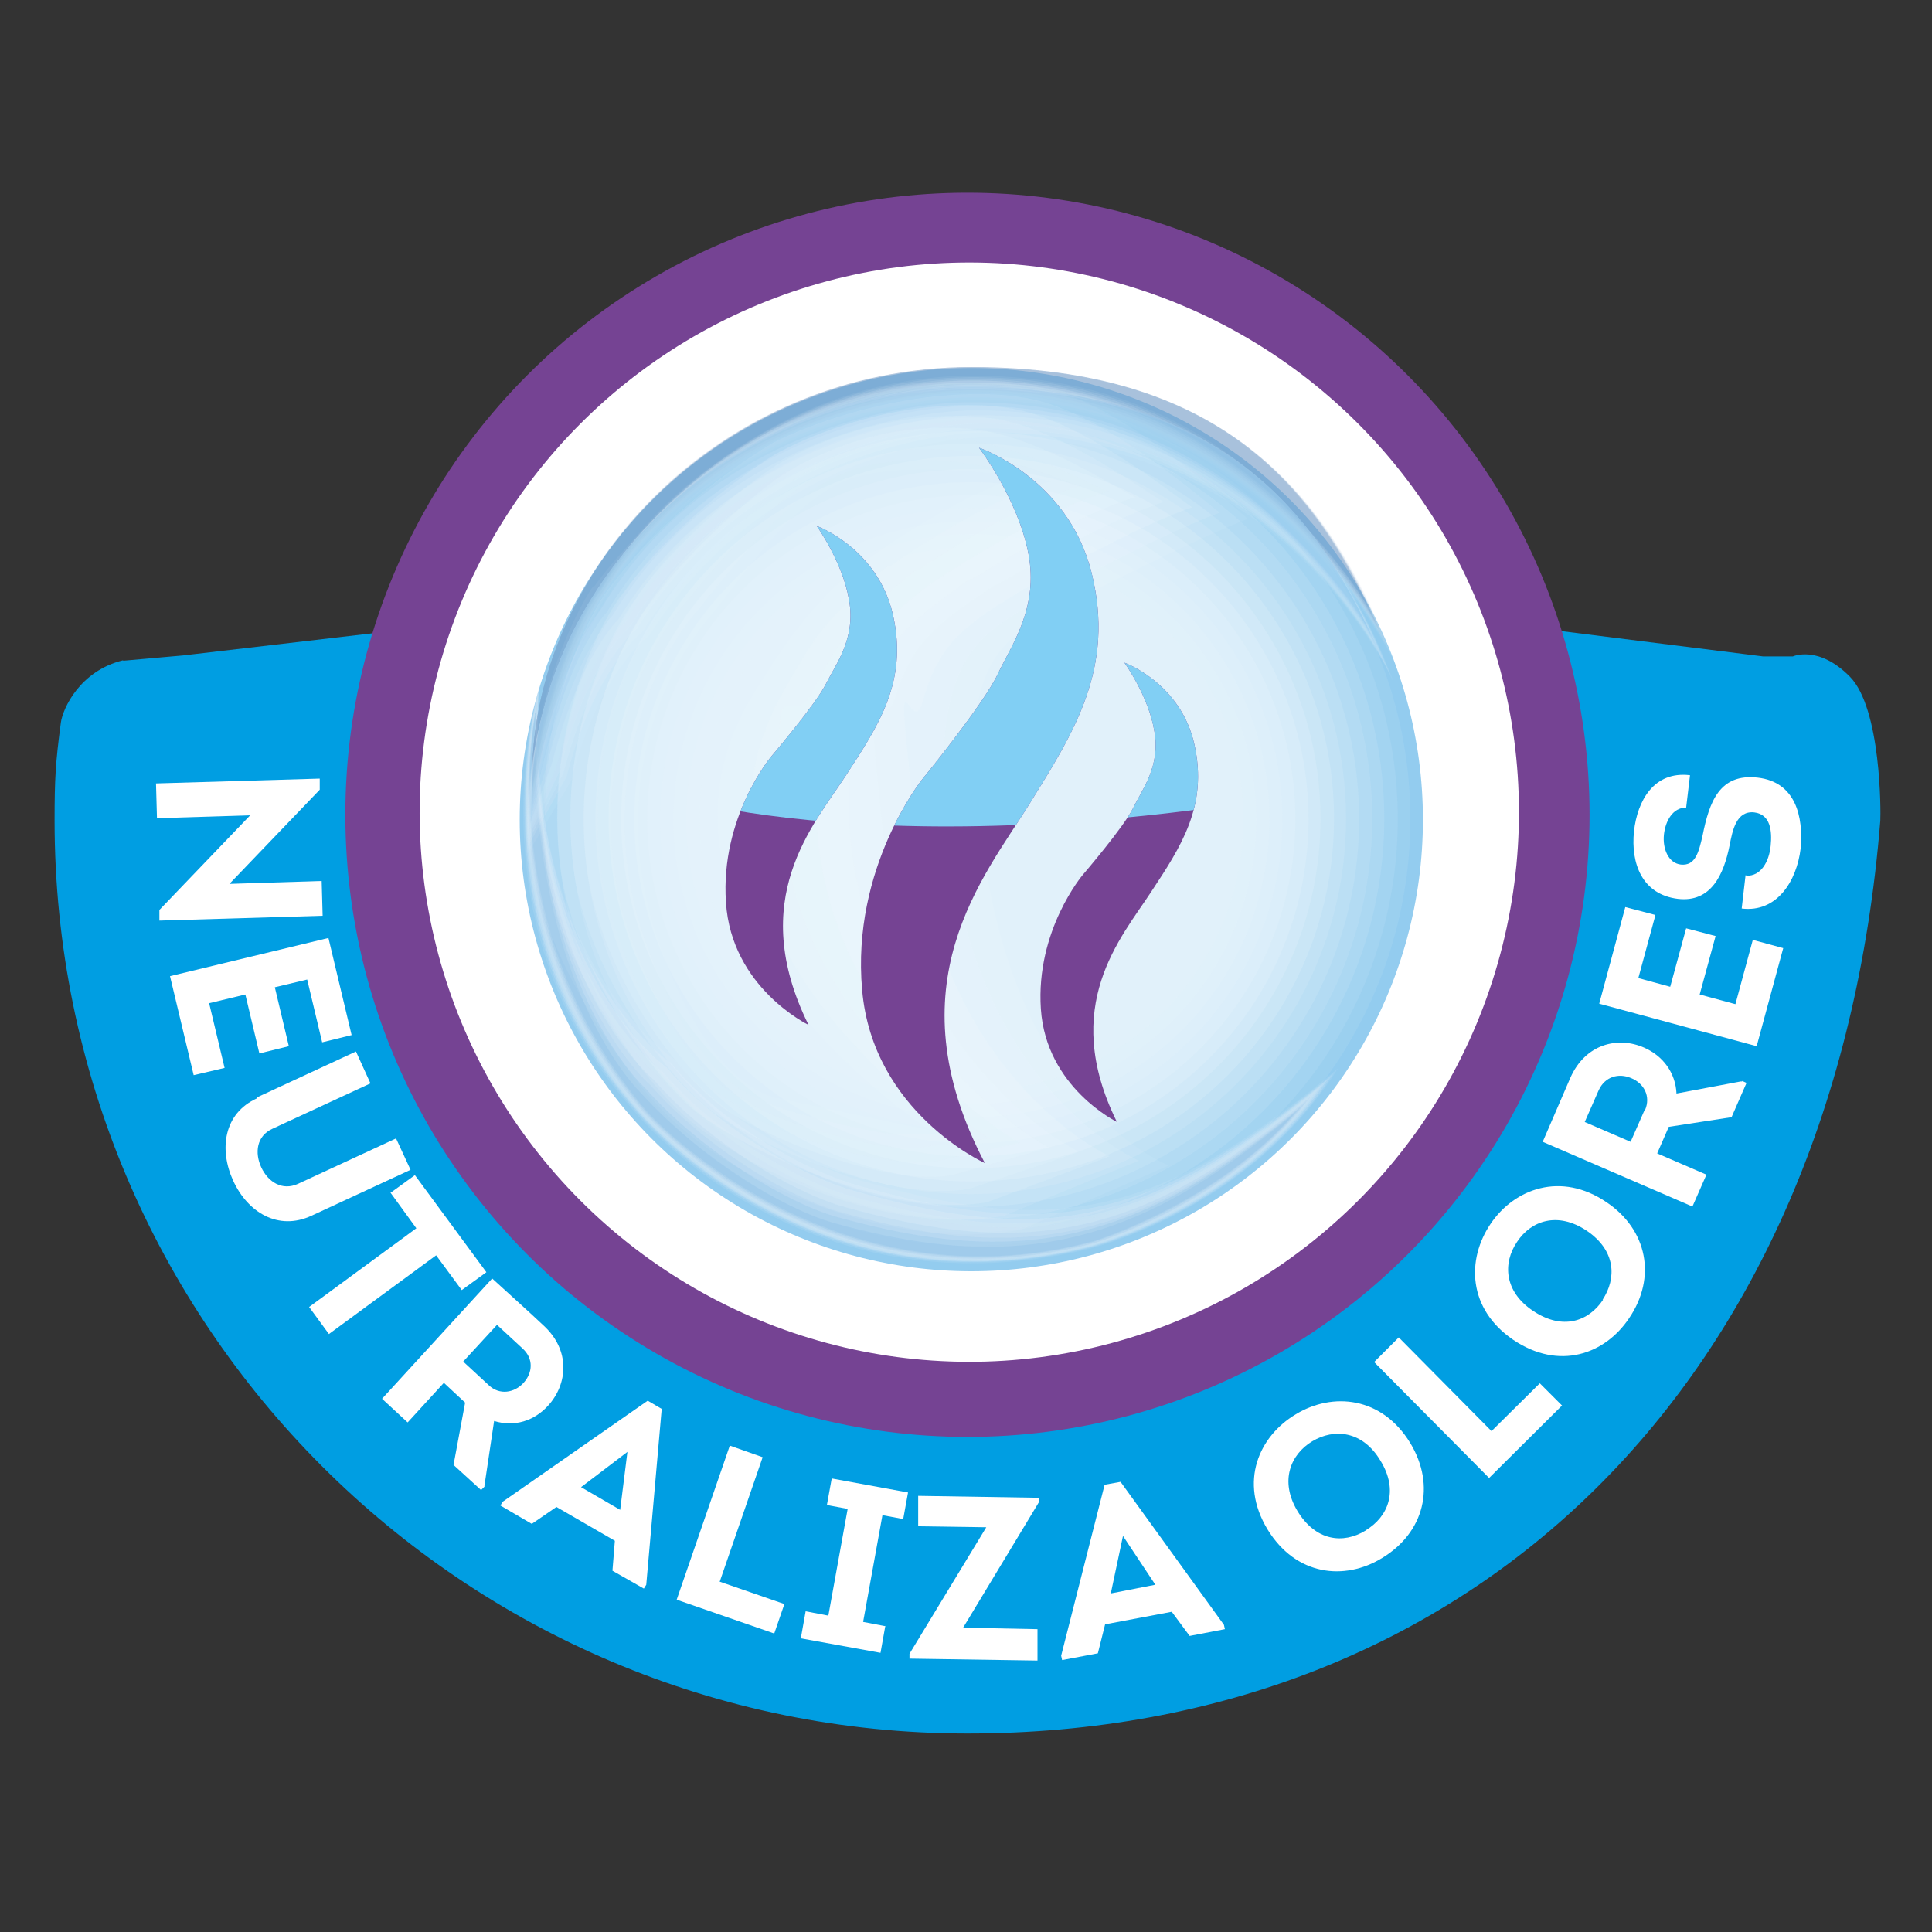 <svg viewBox="0 0 400 400" xmlns:xlink="http://www.w3.org/1999/xlink" version="1.1" xmlns="http://www.w3.org/2000/svg" data-sanitized-data-name="Capa 1" data-name="Capa 1" id="Capa_1">
  <rect x="0" y="0" width="400" height="400" fill="#333333" stroke="none"/>
  <defs>
    <clipPath id="clippath">
      <path stroke-width="0" fill="none" d="M129.3,162.1s43.9,18.4,138.3,2.6c19.8-3.3,12.5-51.1-20.3-69.5s-93.2-11.7-96.4,0c-3.2,11.8-38.6,35.4-21.6,66.8h0Z"></path>
    </clipPath>
  </defs>
  <g data-sanitized-isolation="isolate">
    <g data-sanitized-data-name="Capa 2" data-name="Capa 2" id="Capa_2">
      <g>
        <path stroke-width="0" fill="#009ee2" d="M25.5,136.7c-9,2.2-12.5,10-12.9,12.9-1.1,8.3-1.3,11.6-1.3,20.3,0,104.4,84.6,189,189,189s179.6-72.3,189-189c.1-1.8.2-23.2-6.3-29.8s-11.8-4.2-11.8-4.2h-6.2l-158.6-19.9-168.5,19.7-12.4,1.1h0Z"></path>
        <polygon stroke-width="0" fill="none" points="-43.8 130.7 203.8 134.5 423.8 132.6 423.8 421.9 -45.5 420.2 -43.8 130.7"></polygon>
        <g>
          <path stroke-width="0" fill="#fff" d="M51.8,168.8l-19.3.6-.2-7.2,33.9-1v2.3l-18.7,19.5,19.1-.6.2,7.2-33.8,1v-2.2s18.8-19.6,18.8-19.6Z"></path>
          <path stroke-width="0" fill="#fff" d="M66.7,215.8l-3.1-13-6.7,1.6,2.9,12.2-6.1,1.5-2.9-12.2-7.5,1.8,3.2,13.4-6.4,1.5-4.9-20.5,32.8-7.9,4.8,20.1-6.1,1.5h0Z"></path>
          <path stroke-width="0" fill="#fff" d="M53.2,227.2l20.5-9.5,3,6.6-20.3,9.4c-3.3,1.5-3.7,5-2.3,8s4.3,4.9,7.6,3.4l20.3-9.4,3,6.5-20.5,9.5c-6.9,3.2-13.2-.7-16.2-7.2s-2-14,4.9-17.1v-.2Z"></path>
          <path stroke-width="0" fill="#fff" d="M80.8,247l5.1-3.7,14.8,20.1-5.1,3.7-5.3-7.2-22.2,16.3-4.1-5.6,22.2-16.3-5.3-7.3h-.1Z"></path>
          <path stroke-width="0" fill="#fff" d="M100.3,307.8l-.7.7-5.7-5.2,2.4-12.9-4.4-4.1-7.5,8.2-5.3-4.9,22.8-24.9c3.6,3.3,7.1,6.4,10.6,9.7,5.7,5.2,5,12.2,1,16.6-2.9,3.2-7,4.5-11.2,3.2l-2,13.4v.2h0ZM101.2,286.8c2.2,2.1,5.3,1.6,7.2-.5,1.9-2.1,2.1-5-.2-7.1l-5.3-4.9-7,7.6,5.3,4.9Z"></path>
          <path stroke-width="0" fill="#fff" d="M115.2,312l-5.1,3.5-6.5-3.8.5-.8,30-20.9,2.9,1.7-3.2,36.4-.5.8-6.5-3.7.5-6.2s-12.1-7-12.1-7ZM120.3,307.9l8.1,4.7,1.5-12s-9.6,7.3-9.6,7.3Z"></path>
          <path stroke-width="0" fill="#fff" d="M149.1,327.5l13.3,4.6-2.1,6.1-20.2-7,11-31.9,6.8,2.4-8.9,25.8h0Z"></path>
          <path stroke-width="0" fill="#fff" d="M183.3,336.6l-1,5.6-16.5-3,1-5.6,4.7.9,4-22.1-4.3-.8,1-5.5,15.8,2.9-1,5.5-4.3-.8-4,22.1,4.7.9h0Z"></path>
          <path stroke-width="0" fill="#fff" d="M215.1,311l-15.7,26,15.4.3v6.5c-.1,0-26.5-.4-26.5-.4v-1l15.9-26.2-14.1-.2v-6.3c.1,0,25,.4,25,.4v1.1-.2h0Z"></path>
          <path stroke-width="0" fill="#fff" d="M228.8,336.3l-1.5,6-7.4,1.4-.2-.9,9-35.4,3.3-.6,21.4,29.6.2.9-7.3,1.4-3.7-5-13.8,2.6ZM230,329.9l9.2-1.8-6.7-10.1-2.5,11.8h0Z"></path>
          <path stroke-width="0" fill="#fff" d="M286.1,322.6c-7.7,4.7-17.8,3.7-23.7-6-5.9-9.8-1.8-19.2,5.9-23.8,7.6-4.6,17.8-3.7,23.7,6,5.3,8.8,2.9,18.5-5.9,23.8ZM282.8,316.8c4.5-2.7,6.9-8.1,3-14.4-3.7-6.2-9.6-6.7-14.1-4s-6.8,8.2-3.1,14.4c3.8,6.3,9.5,6.9,14.1,4.1h.1Z"></path>
          <path stroke-width="0" fill="#fff" d="M308.8,296.3l10-9.9,4.6,4.6-15.1,15-23.8-24,5.1-5.1,19.2,19.4h0Z"></path>
          <path stroke-width="0" fill="#fff" d="M337.3,272.9c-5,7.5-14.5,10.9-24,4.5-9.4-6.4-9.7-16.6-4.7-24,4.9-7.3,14.6-10.9,24-4.5,8.5,5.7,10.4,15.6,4.7,24ZM331.8,269.1c2.9-4.4,2.8-10.2-3.3-14.3-6-4-11.5-2.1-14.4,2.3-3,4.4-2.7,10.3,3.3,14.3,6.1,4.1,11.5,2.2,14.5-2.3h-.1Z"></path>
          <path stroke-width="0" fill="#fff" d="M360.7,223.8l.9.4-3.1,7.1-13,2-2.4,5.5,10.2,4.4-2.9,6.6-31-13.4c1.9-4.4,3.8-8.8,5.7-13.2,3.1-7.1,9.9-8.7,15.3-6.3,3.9,1.7,6.5,5.2,6.7,9.5l13.3-2.5h.3ZM340.6,229.8c1.2-2.8-.2-5.5-2.9-6.6-2.6-1.1-5.4-.3-6.7,2.5l-2.9,6.6,9.5,4.1,2.9-6.6h.1Z"></path>
          <path stroke-width="0" fill="#fff" d="M342.7,189.6l-3.5,12.9,6.6,1.8,3.3-12.1,6.1,1.6-3.3,12.1,7.4,2,3.6-13.3,6.3,1.7-5.5,20.3-32.6-8.8,5.4-20,6.1,1.6v.2h.1Z"></path>
          <path stroke-width="0" fill="#fff" d="M361.5,181.3c3.1.2,4.8-3,5.1-6.2.3-3,0-6.5-3.4-6.9-3.7-.4-4.5,3.7-5.1,6.8-1.2,6-3.8,11.9-10.7,11.1-7.4-.9-9.8-7.3-9.1-14,.7-6.3,4.1-12.5,11.6-11.6l-.8,6.7c-2.8,0-4.3,2.8-4.6,5.6-.3,2.9.9,5.9,3.5,6.2,3,.3,3.7-2.5,4.5-6,1.4-7,3.5-12.9,11.4-12s9.5,8.1,8.9,14.7c-.8,6.7-4.9,13.3-12.2,12.4l.8-6.9h.1Z"></path>
        </g>
        <circle stroke-width="0" fill="#754393" r="128.8" cy="168.7" cx="200.3"></circle>
        <circle stroke-width="0" fill="#fff" transform="translate(-60.1 191.2) rotate(-45)" r="113.8" cy="168.1" cx="200.7"></circle>
        <g>
          <g>
            <g>
              <circle stroke-width="0" fill="#93ccef" r="93.5" cy="169.7" cx="201.1"></circle>
              <g opacity=".9">
                <circle stroke-width="0" fill="#9cd0f0" r="90.9" cy="169.6" cx="201.1"></circle>
              </g>
              <g opacity=".8">
                <circle stroke-width="0" fill="#a5d4f1" r="88.3" cy="169.6" cx="201.1"></circle>
              </g>
              <g opacity=".8">
                <circle stroke-width="0" fill="#aed9f3" r="85.6" cy="169.5" cx="201"></circle>
              </g>
              <g opacity=".7">
                <circle stroke-width="0" fill="#b7ddf4" r="83" cy="169.5" cx="201.1"></circle>
              </g>
              <g opacity=".6">
                <circle stroke-width="0" fill="#c0e1f5" r="80.3" cy="169.6" cx="201.1"></circle>
              </g>
              <g opacity=".5">
                <circle stroke-width="0" fill="#c9e5f6" transform="translate(-61 191.8) rotate(-45)" r="77.7" cy="169.5" cx="201"></circle>
              </g>
              <g opacity=".5">
                <circle stroke-width="0" fill="#d2eaf8" r="75.1" cy="169.5" cx="201.1"></circle>
              </g>
              <g opacity=".4">
                <circle stroke-width="0" fill="#dbeef9" r="72.4" cy="169.5" cx="201"></circle>
              </g>
              <g opacity=".3">
                <circle stroke-width="0" fill="#e4f2fa" transform="translate(-61 191.9) rotate(-45)" r="69.8" cy="169.6" cx="201.1"></circle>
              </g>
              <g opacity=".3">
                <circle stroke-width="0" fill="#e5f3fa" r="67.1" cy="169.6" cx="201.1"></circle>
              </g>
              <g opacity=".2">
                <circle stroke-width="0" fill="#e6f3fa" r="64.4" cy="169.6" cx="201.1"></circle>
              </g>
              <g opacity=".2">
                <circle stroke-width="0" fill="#e7f4fa" transform="translate(-61 191.9) rotate(-45)" r="61.7" cy="169.6" cx="201.1"></circle>
              </g>
              <g opacity=".2">
                <circle stroke-width="0" fill="#e8f4fa" r="59" cy="169.6" cx="201.1"></circle>
              </g>
              <g opacity=".1">
                <circle stroke-width="0" fill="#eaf5fb" transform="translate(-61 191.9) rotate(-45)" r="56.3" cy="169.6" cx="201.1"></circle>
              </g>
              <g opacity="0">
                <circle stroke-width="0" fill="#ebf5fb" r="53.6" cy="169.6" cx="201.1"></circle>
              </g>
              <g opacity="0">
                <circle stroke-width="0" fill="#ecf6fb" r="50.9" cy="169.6" cx="201.1"></circle>
              </g>
              <g opacity="0">
                <circle stroke-width="0" fill="#edf6fb" r="48.2" cy="169.6" cx="201.1"></circle>
              </g>
              <g opacity="0">
                <circle stroke-width="0" fill="#eef7fb" r="45.5" cy="169.6" cx="201.1"></circle>
              </g>
            </g>
            <g opacity=".9" data-sanitized-mix-blend-mode="multiply">
              <path stroke-width="0" fill-opacity="0" fill="#fff" d="M111.8,140.7s-15.9,50.1,18.6,88.7c0,0,33.7,43.4,93.9,29.6,0,0,34.3-7.1,53.8-39,0,0-9.6,8.5-22.7,16.7-27.8,17.5-48.6,14.3-76.5,6.5-10-2.8-27.7-11.9-38.4-24.9,0,0-32.8-20.2-28.7-77.6h0Z"></path>
              <path stroke-width="0" opacity=".1" data-sanitized-isolation="isolate" fill="#f5f9fd" d="M111.7,141.4s-15.2,49.6,19.1,88.1c0,0,34.1,43.2,93.7,29.3,0,0,33.3-7.2,52.5-37.6,0,0-9.6,8.4-22.3,16.4-27.7,17.4-48.7,14.6-76.6,6.8-10-2.8-27.7-12.1-38.5-25.1,0,0-31.7-20.4-28-77.7v-.2h0Z"></path>
              <path stroke-width="0" opacity=".2" data-sanitized-isolation="isolate" fill="#eaf3fb" d="M111.6,142.2s-14.4,49,19.7,87.4c0,0,34.5,42.9,93.6,28.9,0,0,32.3-7.2,51.1-36.2,0,0-9.5,8.3-21.8,16-27.5,17.4-48.8,14.9-76.7,7.1-10-2.8-27.7-12.2-38.6-25.3,0,0-30.7-20.6-27.2-77.9h0Z"></path>
              <path stroke-width="0" opacity=".3" data-sanitized-isolation="isolate" fill="#e0eef8" d="M111.5,143s-13.7,48.5,20.2,86.7c0,0,35,42.7,93.4,28.6,0,0,31.3-7.3,49.7-34.8,0,0-9.5,8.2-21.3,15.7-27.3,17.3-48.9,15.2-76.8,7.3-10-2.8-27.7-12.4-38.7-25.5,0,0-29.7-20.9-26.5-78h0Z"></path>
              <path stroke-width="0" opacity=".4" data-sanitized-isolation="isolate" fill="#d5e8f6" d="M111.4,143.8s-12.9,47.9,20.7,86.1c0,0,35.4,42.5,93.2,28.2,0,0,30.3-7.4,48.4-33.5,0,0-9.4,8.1-20.8,15.4-27.1,17.2-49,15.4-76.9,7.6-10-2.8-27.7-12.6-38.9-25.7,0,0-28.7-21.1-25.7-78.1h0Z"></path>
              <path stroke-width="0" opacity=".6" data-sanitized-isolation="isolate" fill="#cbe2f4" d="M111.3,144.5s-12.2,47.3,21.2,85.4c0,0,35.9,42.2,93.1,27.9,0,0,29.3-7.5,47-32.1,0,0-9.3,8.1-20.3,15-27,17.1-49.1,15.7-77,7.9-10-2.8-27.7-12.8-39-25.9,0,0-27.6-21.3-25-78.2h0Z"></path>
              <path stroke-width="0" opacity=".7" data-sanitized-isolation="isolate" fill="#c0dcf2" d="M111.2,145.3s-11.4,46.8,21.8,84.8c0,0,36.3,42,92.9,27.5,0,0,28.3-7.6,45.6-30.7,0,0-9.3,8-19.8,14.7-26.8,17.1-49.2,16-77.1,8.2-10-2.8-27.6-12.9-39.1-26.1,0,0-26.6-21.5-24.2-78.4h-.1Z"></path>
              <path stroke-width="0" opacity=".8" data-sanitized-isolation="isolate" fill="#b6d7ef" d="M111.1,146.1s-10.7,46.2,22.3,84.1c0,0,36.8,41.8,92.8,27.2,0,0,27.3-7.7,44.2-29.3,0,0-9.2,7.9-19.4,14.4-26.6,17-49.3,16.3-77.2,8.4-10-2.8-27.6-13.1-39.2-26.3,0,0-25.6-21.8-23.5-78.5Z"></path>
              <path stroke-width="0" opacity=".9" data-sanitized-isolation="isolate" fill="#abd1ed" d="M111,146.9s-9.9,45.7,22.8,83.4c0,0,37.2,41.5,92.6,26.8,0,0,26.3-7.8,42.9-27.9,0,0-9.2,7.8-18.9,14-26.4,16.9-49.4,16.5-77.3,8.7-10-2.8-27.6-13.3-39.4-26.5,0,0-24.6-22-22.7-78.6h0Z"></path>
              <path stroke-width="0" fill="#a1cbeb" d="M110.9,147.6s-9.2,45.1,23.3,82.8c0,0,37.7,41.3,92.4,26.5,0,0,25.4-7.9,41.5-26.5,0,0-9.1,7.7-18.4,13.7-26.2,16.8-49.5,16.8-77.4,9-10-2.8-27.6-13.5-39.5-26.7,0,0-23.6-22.2-22-78.7h0Z"></path>
            </g>
            <g opacity=".6" data-sanitized-mix-blend-mode="multiply">
              <g opacity="0">
                <path stroke-width="0" fill="#fff" d="M110.2,168.7c-3.4-51.4,39.2-92.7,90.9-92.7s75.2,25.9,88.1,62.1c0,0-26.2-55.4-88.1-55,0,0-49.4-.4-75.8,40.8,0,0-6.3,9.4-12.1,32.3l-2.9,12.3v.2h-.1Z"></path>
              </g>
              <g opacity=".1">
                <path stroke-width="0" fill="#eff3f8" d="M110.2,168c-3.1-50.6,39.2-91.9,90.9-91.9s74.7,25.9,87.5,60.8c0,0-26.3-54.6-87.6-54.1,0,0-49.4-.4-75.8,41.1,0,0-6.3,9.2-12.1,32l-2.8,12.1h0Z"></path>
              </g>
              <g opacity=".2">
                <path stroke-width="0" fill="#dfe8f2" d="M110.2,167.3c-2.8-49.7,39.2-91.2,90.9-91.2s74.2,25.8,86.9,59.4c0,0-26.3-53.8-87.1-53.2,0,0-49.5-.4-75.8,41.3,0,0-6.3,8.9-12.2,31.8l-2.7,11.9Z"></path>
              </g>
              <g opacity=".3">
                <path stroke-width="0" fill="#cfdceb" d="M110.2,166.5c-2.5-48.9,39.2-90.5,90.9-90.5s73.7,25.8,86.2,58c0,0-26.4-52.9-86.6-52.3,0,0-49.5-.4-75.8,41.5,0,0-6.4,8.6-12.2,31.5l-2.5,11.7h0Z"></path>
              </g>
              <g opacity=".4">
                <path stroke-width="0" fill="#bfd1e5" d="M110.2,165.8c-2.3-48.1,39.2-89.8,90.9-89.8s73.2,25.8,85.6,56.7c0,0-26.4-52.1-86.1-51.5,0,0-49.6-.3-75.7,41.8,0,0-6.4,8.4-12.2,31.3l-2.4,11.5h-.1Z"></path>
              </g>
              <g opacity=".6">
                <path stroke-width="0" fill="#aec5de" d="M110.2,165.1c-2-47.3,39.2-89,90.9-89s72.7,25.7,84.9,55.3c0,0-26.5-51.3-85.5-50.6,0,0-49.6-.3-75.7,42,0,0-6.4,8.1-12.2,31l-2.3,11.3h-.1Z"></path>
              </g>
              <g opacity=".7">
                <path stroke-width="0" fill="#9ebad8" d="M110.2,164.4c-1.7-46.4,39.2-88.3,90.9-88.3s72.2,25.7,84.3,53.9c0,0-26.5-50.5-85-49.7,0,0-49.7-.3-75.7,42.3,0,0-6.4,7.9-12.3,30.7l-2.2,11.1h0Z"></path>
              </g>
              <g opacity=".8">
                <path stroke-width="0" fill="#8eaed1" d="M110.2,163.7c-1.4-45.6,39.2-87.6,90.9-87.6s71.7,25.7,83.6,52.5c0,0-26.6-49.7-84.5-48.9,0,0-49.7-.3-75.7,42.5,0,0-6.5,7.6-12.3,30.5l-2,10.9h0Z"></path>
              </g>
              <g opacity=".9">
                <path stroke-width="0" fill="#7ea3cb" d="M110.2,162.9c-1.2-44.8,39.2-86.9,90.9-86.9s71.2,25.6,83,51.2c0,0-26.6-48.8-84-48,0,0-49.8-.2-75.6,42.7,0,0-6.5,7.3-12.3,30.2l-1.9,10.7h-.1Z"></path>
              </g>
              <path stroke-width="0" fill="#6e97c4" d="M110.2,162.2c-.9-44,39.2-86.1,90.9-86.1s70.7,25.6,82.3,49.8c0,0-26.7-48-83.5-47.1,0,0-49.8-.2-75.6,43,0,0-6.5,7.1-12.3,29.9l-1.8,10.5h0Z"></path>
            </g>
            <g opacity=".6" data-sanitized-mix-blend-mode="multiply">
              <g opacity="0">
                <path stroke-width="0" fill="#fff" d="M109.1,177.9c-3.4-51.4,39.9-100,91.5-100.5,47.6-.4,75.7,29.1,88.6,65.3,0,0-22.2-51.8-84.1-51.4,0,0-43.1-.4-69.5,40.8,0,0-10.8,7.2-16.6,30.1,0,0-9.9,15.7-9.9,15.7Z"></path>
              </g>
              <g opacity=".1">
                <path stroke-width="0" fill="#f4fafd" d="M109.2,176.7c-3.1-50.6,39.8-98.5,91.5-98.9,46.8-.4,75.1,28.7,87.9,63.6,0,0-22.7-51.4-84-50.9,0,0-43.8-.4-70.2,41.1,0,0-10.3,7.2-16.1,30l-9,15.1h-.1Z"></path>
              </g>
              <g opacity=".2">
                <path stroke-width="0" fill="#eaf4fb" d="M109.3,175.4c-2.8-49.7,39.7-96.9,91.4-97.3,46-.3,74.6,28.3,87.2,61.8,0,0-23.2-51-84-50.4,0,0-44.6-.4-70.9,41.3,0,0-9.8,7.2-15.7,30l-8.1,14.6h0Z"></path>
              </g>
              <g opacity=".3">
                <path stroke-width="0" fill="#dfeffa" d="M109.5,174.2c-2.5-48.9,39.6-95.4,91.3-95.7,45.3-.3,74,27.9,86.5,60.1,0,0-23.7-50.5-83.9-49.9,0,0-45.3-.4-71.6,41.5,0,0-9.3,7.1-15.2,30l-7.2,14h.1Z"></path>
              </g>
              <g opacity=".4">
                <path stroke-width="0" fill="#d4e9f8" d="M109.6,172.9c-2.3-48.1,39.6-93.9,91.2-94.1,44.5-.2,73.5,27.5,85.8,58.4,0,0-24.2-50.1-83.8-49.5,0,0-46.1-.3-72.2,41.8,0,0-8.9,7.1-14.7,30l-6.3,13.4h0Z"></path>
              </g>
              <g opacity=".6">
                <path stroke-width="0" fill="#cae4f6" d="M109.7,171.7c-2-47.3,39.5-92.3,91.2-92.5,43.7-.2,72.9,27.1,85.1,56.7,0,0-24.7-49.7-83.7-49,0,0-46.8-.3-72.9,42,0,0-8.4,7.1-14.2,30l-5.4,12.8h0Z"></path>
              </g>
              <g opacity=".7">
                <path stroke-width="0" fill="#bfdef4" d="M109.8,170.4c-1.7-46.4,39.4-90.8,91.1-90.9,42.9,0,72.3,26.7,84.4,55,0,0-25.2-49.3-83.7-48.5,0,0-47.6-.3-73.6,42.3,0,0-7.9,7.1-13.8,30l-4.5,12.3v-.2h.1Z"></path>
              </g>
              <g opacity=".8">
                <path stroke-width="0" fill="#b4d9f3" d="M110,169.2c-1.4-45.6,39.3-89.2,91-89.3,42.2,0,71.8,26.3,83.7,53.2,0,0-25.7-48.9-83.6-48.1,0,0-48.3-.3-74.3,42.5,0,0-7.5,7.1-13.3,30l-3.6,11.7h0Z"></path>
              </g>
              <g opacity=".9">
                <path stroke-width="0" fill="#aad3f1" d="M110.1,167.9c-1.2-44.8,39.3-87.7,90.9-87.7s71.2,26,83,51.5c0,0-26.2-48.4-83.5-47.6,0,0-49.1-.2-74.9,42.7,0,0-7,7.1-12.8,30l-2.7,11.1h0Z"></path>
              </g>
              <path stroke-width="0" fill="#9fceef" d="M110.2,166.7c-.9-44,39.2-86.1,90.9-86.1s70.7,25.6,82.3,49.8c0,0-26.7-48-83.5-47.1,0,0-49.8-.2-75.6,43,0,0-6.5,7.1-12.3,29.9l-1.8,10.5h0Z"></path>
            </g>
            <g opacity=".5" data-sanitized-mix-blend-mode="multiply">
              <path stroke-width="0" fill-opacity="0" fill="#fff" d="M264.1,108.3c-.3,0-21.8-21.9-39.2-28.6-17.9-6.9-50.6.5-65.7,7.2-13.4,7.2-29.5,19.8-39.5,33.8,0,0-16.5,25.8-12,59.6,2.1,15.9,16.6,39.2,27.2,50.5,15.9,17,50.1,32.2,80.1,26.6l33.2-15.3s-29.8-9.8-37.6-65.1c-3.2-22.3-8.1-40.5,12.1-49.4,4.2-1.8,27.3-13.5,41.4-19.3Z"></path>
              <path stroke-width="0" opacity=".1" data-sanitized-isolation="isolate" fill="#fcfeff" d="M122.8,121.4c-1.1,1.3-16.8,26.4-12.3,59.1.6,4,1.8,8.4,3.6,13,5.4,13.7,15.5,28.8,23.6,36.9,14.6,14.7,47.1,29.1,73.7,24.2l30.6-13.3s-31.2-11.7-38.3-64.9c-1.5-11.1-2.9-21.2-1.4-29.9s5.2-14.5,14.9-19.4,4.2-2.2,7.8-4c8.8-4.5,23.4-11.8,33.4-15.7-.5,0-20.7-19.6-37.3-25.6-6.7-2.4-15.4-2.8-24.3-2-13.9,1.2-28.4,5.5-37.1,9.7-12.7,7.1-27.6,19.3-36.8,32.1v-.2h0Z"></path>
              <path stroke-width="0" opacity=".2" data-sanitized-isolation="isolate" fill="#fafdfe" d="M125.9,122.1c-2.2,2.5-17,27-12.6,58.6.6,4,1.8,8.4,3.6,12.9,5.2,13.6,15.4,28.5,23.7,36.4,13.2,12.4,44,26.1,67.3,21.7l27.9-11.4s-32.6-13.7-39-64.6c-1.3-10.8-2.2-20.9-.2-29.8s5.6-14.2,15-19.6,4.2-2.4,7.7-4.3c8.5-4.5,23.3-12.2,33.3-15.9-.7,0-19.6-17.4-35.4-22.5-6.4-2.1-14.5-2.4-22.8-1.6-12.8,1.2-26.2,5.5-34.4,9.7-11.9,7.1-25.7,18.8-34.1,30.4Z"></path>
              <path stroke-width="0" opacity=".3" data-sanitized-isolation="isolate" fill="#f7fbfe" d="M129,122.8c-3.3,3.8-17.2,27.6-12.8,58.1.6,4,1.8,8.4,3.5,12.9,5.1,13.5,15.2,28.3,23.8,35.8s40.9,23,60.9,19.3l25.3-9.5s-34-15.6-39.7-64.4-1.5-20.6,1-29.7,6-13.9,15.1-19.7,4.2-2.6,7.6-4.5c8.2-4.5,23.2-12.7,33.2-16.1-.8,0-18.6-15.1-33.6-19.5-6.1-1.8-13.6-2-21.2-1.2-11.8,1.2-24,5.5-31.7,9.8-11.2,7.1-23.8,18.2-31.4,28.7h0Z"></path>
              <path stroke-width="0" opacity=".4" data-sanitized-isolation="isolate" fill="#f4fafd" d="M132,123.5c-4.3,5-17.4,28.2-13.1,57.6.6,4,1.8,8.4,3.5,12.8,5,13.4,15.1,28,23.9,35.3s37.8,20,54.5,16.9l22.6-7.6s-35.4-17.6-40.4-64.2-.8-20.3,2.2-29.6,6.3-13.7,15.2-19.8,4.2-2.8,7.5-4.7c7.9-4.6,23.1-13.1,33.1-16.3-1,0-17.5-12.8-31.7-16.5-5.8-1.5-12.8-1.6-19.7-.8-10.7,1.2-21.8,5.4-29,9.8-10.5,7-21.9,17.7-28.7,27h0Z"></path>
              <path stroke-width="0" opacity=".6" data-sanitized-isolation="isolate" fill="#f2f9fd" d="M135.1,124.2c-5.4,6.3-17.6,28.8-13.4,57.1.6,4,1.8,8.3,3.4,12.8,4.9,13.3,14.9,27.7,24,34.8,8.2,6.4,34.8,16.9,48.1,14.4l20-5.7s-36.8-19.6-41.1-63.9c-1-10.1-.2-19.9,3.4-29.4s6.6-13.5,15.3-20,4.2-3.1,7.3-4.9c7.6-4.6,23-13.5,33.1-16.5-1.2,0-16.4-10.5-29.8-13.4-5.4-1.2-11.9-1.2-18.1-.4-9.7,1.2-19.6,5.4-26.3,9.9-9.7,7-19.9,17.2-26,25.3h.1Z"></path>
              <path stroke-width="0" opacity=".7" data-sanitized-isolation="isolate" fill="#eff8fc" d="M138.2,124.9c-6.5,7.5-17.8,29.4-13.6,56.6.6,4,1.8,8.3,3.4,12.7,4.8,13.2,13.5,29.3,24.1,34.2,5.3,5.7,31.7,13.9,41.7,12l17.3-3.8s-38.2-21.5-41.8-63.7.4-19.6,4.6-29.3c2.5-5.7,6.9-13.3,15.4-20.1,1.8-1.5,4.3-3.3,7.2-5.1,7.3-4.6,22.9-13.9,33-16.7-1.3,0-15.3-8.2-27.9-10.4-5.1-.9-11-.8-16.5,0-8.6,1.2-17.4,5.4-23.6,9.9-9,7-18,16.7-23.3,23.6h0Z"></path>
              <path stroke-width="0" opacity=".8" data-sanitized-isolation="isolate" fill="#ecf6fc" d="M141.3,125.6c-7.6,8.8-18,30-13.9,56.1.6,4,1.7,8.3,3.3,12.6,4.7,13.1,13.2,29.3,24.2,33.7,3.5,3.8,28.6,10.8,35.3,9.6l14.7-1.9s-39.5-23.5-42.5-63.4.9-19.4,5.9-29.2,7.2-13.1,15.5-20.2,4.3-3.5,7.1-5.4c7-4.7,22.8-14.3,32.9-16.9-1.5,0-14.2-6-26-7.3-4.8-.6-10.1-.4-15,.4-7.6,1.2-15.2,5.3-20.9,10-8.3,6.9-16.1,16.2-20.6,21.9h0Z"></path>
              <path stroke-width="0" opacity=".9" data-sanitized-isolation="isolate" fill="#eaf5fb" d="M144.4,126.3c-8.7,10-18.2,30.6-14.2,55.6.7,4.1,1.7,8.3,3.2,12.6,4.5,13,12.9,29.4,24.3,33.2,1.8,1.9,25.6,7.8,28.9,7.1h12s-40.8-25.4-43.2-63.1c-.6-9.4,1.4-19.1,7.1-29s7.4-12.9,15.6-20.4,4.3-3.7,7-5.6c6.7-4.7,22.8-14.7,32.8-17.1-1.7,0-13.2-3.7-24.1-4.3-4.5-.2-9.2,0-13.4.9-6.6,1.2-13,5.3-18.2,10-7.5,6.9-14.2,15.7-17.8,20.2h0Z"></path>
              <path stroke-width="0" fill="#e7f4fb" d="M147.5,127c-11.4,13.2-21.3,38.3-11.3,67.6,4.4,12.9,12.5,29.4,24.4,32.7l31.9,6.7s-66.9-43.5-35.6-91.8c3.7-5.7,10.2-17.1,22.6-26.3,6.4-4.7,22.7-15.1,32.8-17.4-2.6.2-22-3-34.1,0-13.5,3-25.8,22.9-30.7,28.5h0Z"></path>
            </g>
          </g>
          <g>
            <g>
              <path stroke-width="0" fill="#754393" d="M167.4,212.2s-16-7.7-17.1-25.4c-1.2-17.7,9.4-30.2,9.4-30.2,0,0,9.2-10.8,11.3-15s6.2-9.4,4.8-17.3c-1.3-7.9-6.7-15.4-6.7-15.4,0,0,12.7,4.6,15.8,18.5,3.1,13.8-3.1,22.9-9.8,33.2s-20.6,25.5-7.7,51.6h0Z"></path>
              <path stroke-width="0" fill="#754393" d="M231.3,232.3s-14.7-7.1-15.8-23.4c-1.1-16.3,8.7-27.8,8.7-27.8,0,0,8.5-9.9,10.4-13.8,1.9-3.9,5.7-8.7,4.4-15.9-1.2-7.3-6.2-14.2-6.2-14.2,0,0,11.7,4.2,14.5,17,2.8,12.7-2.8,21.1-9,30.5-6.2,9.5-18.9,23.5-7.1,47.5h.1Z"></path>
              <path stroke-width="0" fill="#754393" d="M203.9,240.8s-23.2-10.5-25.4-35.8c-2.3-25.3,12.4-43.6,12.4-43.6,0,0,12.9-15.8,15.7-21.9,2.9-6.1,8.5-13.7,6.3-25s-10.2-21.8-10.2-21.8c0,0,18.4,6.2,23.3,25.9,4.9,19.7-3.6,32.9-12.9,47.9-9.3,15-28.6,37.3-9.2,74.3h0Z"></path>
            </g>
            <g clip-path="url(#clippath)">
              <g>
                <path stroke-width="0" fill="#81cff4" d="M167.4,212.2s-16-7.7-17.1-25.4c-1.2-17.7,9.4-30.2,9.4-30.2,0,0,9.2-10.8,11.3-15s6.2-9.4,4.8-17.3c-1.3-7.9-6.7-15.4-6.7-15.4,0,0,12.7,4.6,15.8,18.5,3.1,13.8-3.1,22.9-9.8,33.2s-20.6,25.5-7.7,51.6h0Z"></path>
                <path stroke-width="0" fill="#81cff4" d="M231.3,232.3s-14.7-7.1-15.8-23.4c-1.1-16.3,8.7-27.8,8.7-27.8,0,0,8.5-9.9,10.4-13.8,1.9-3.9,5.7-8.7,4.4-15.9-1.2-7.3-6.2-14.2-6.2-14.2,0,0,11.7,4.2,14.5,17,2.8,12.7-2.8,21.1-9,30.5-6.2,9.5-18.9,23.5-7.1,47.5h.1Z"></path>
                <path stroke-width="0" fill="#81cff4" d="M203.9,240.8s-23.2-10.5-25.4-35.8c-2.3-25.3,12.4-43.6,12.4-43.6,0,0,12.9-15.8,15.7-21.9,2.9-6.1,8.5-13.7,6.3-25s-10.2-21.8-10.2-21.8c0,0,18.4,6.2,23.3,25.9,4.9,19.7-3.6,32.9-12.9,47.9-9.3,15-28.6,37.3-9.2,74.3h0Z"></path>
              </g>
            </g>
          </g>
        </g>
      </g>
    </g>
  </g>
</svg>